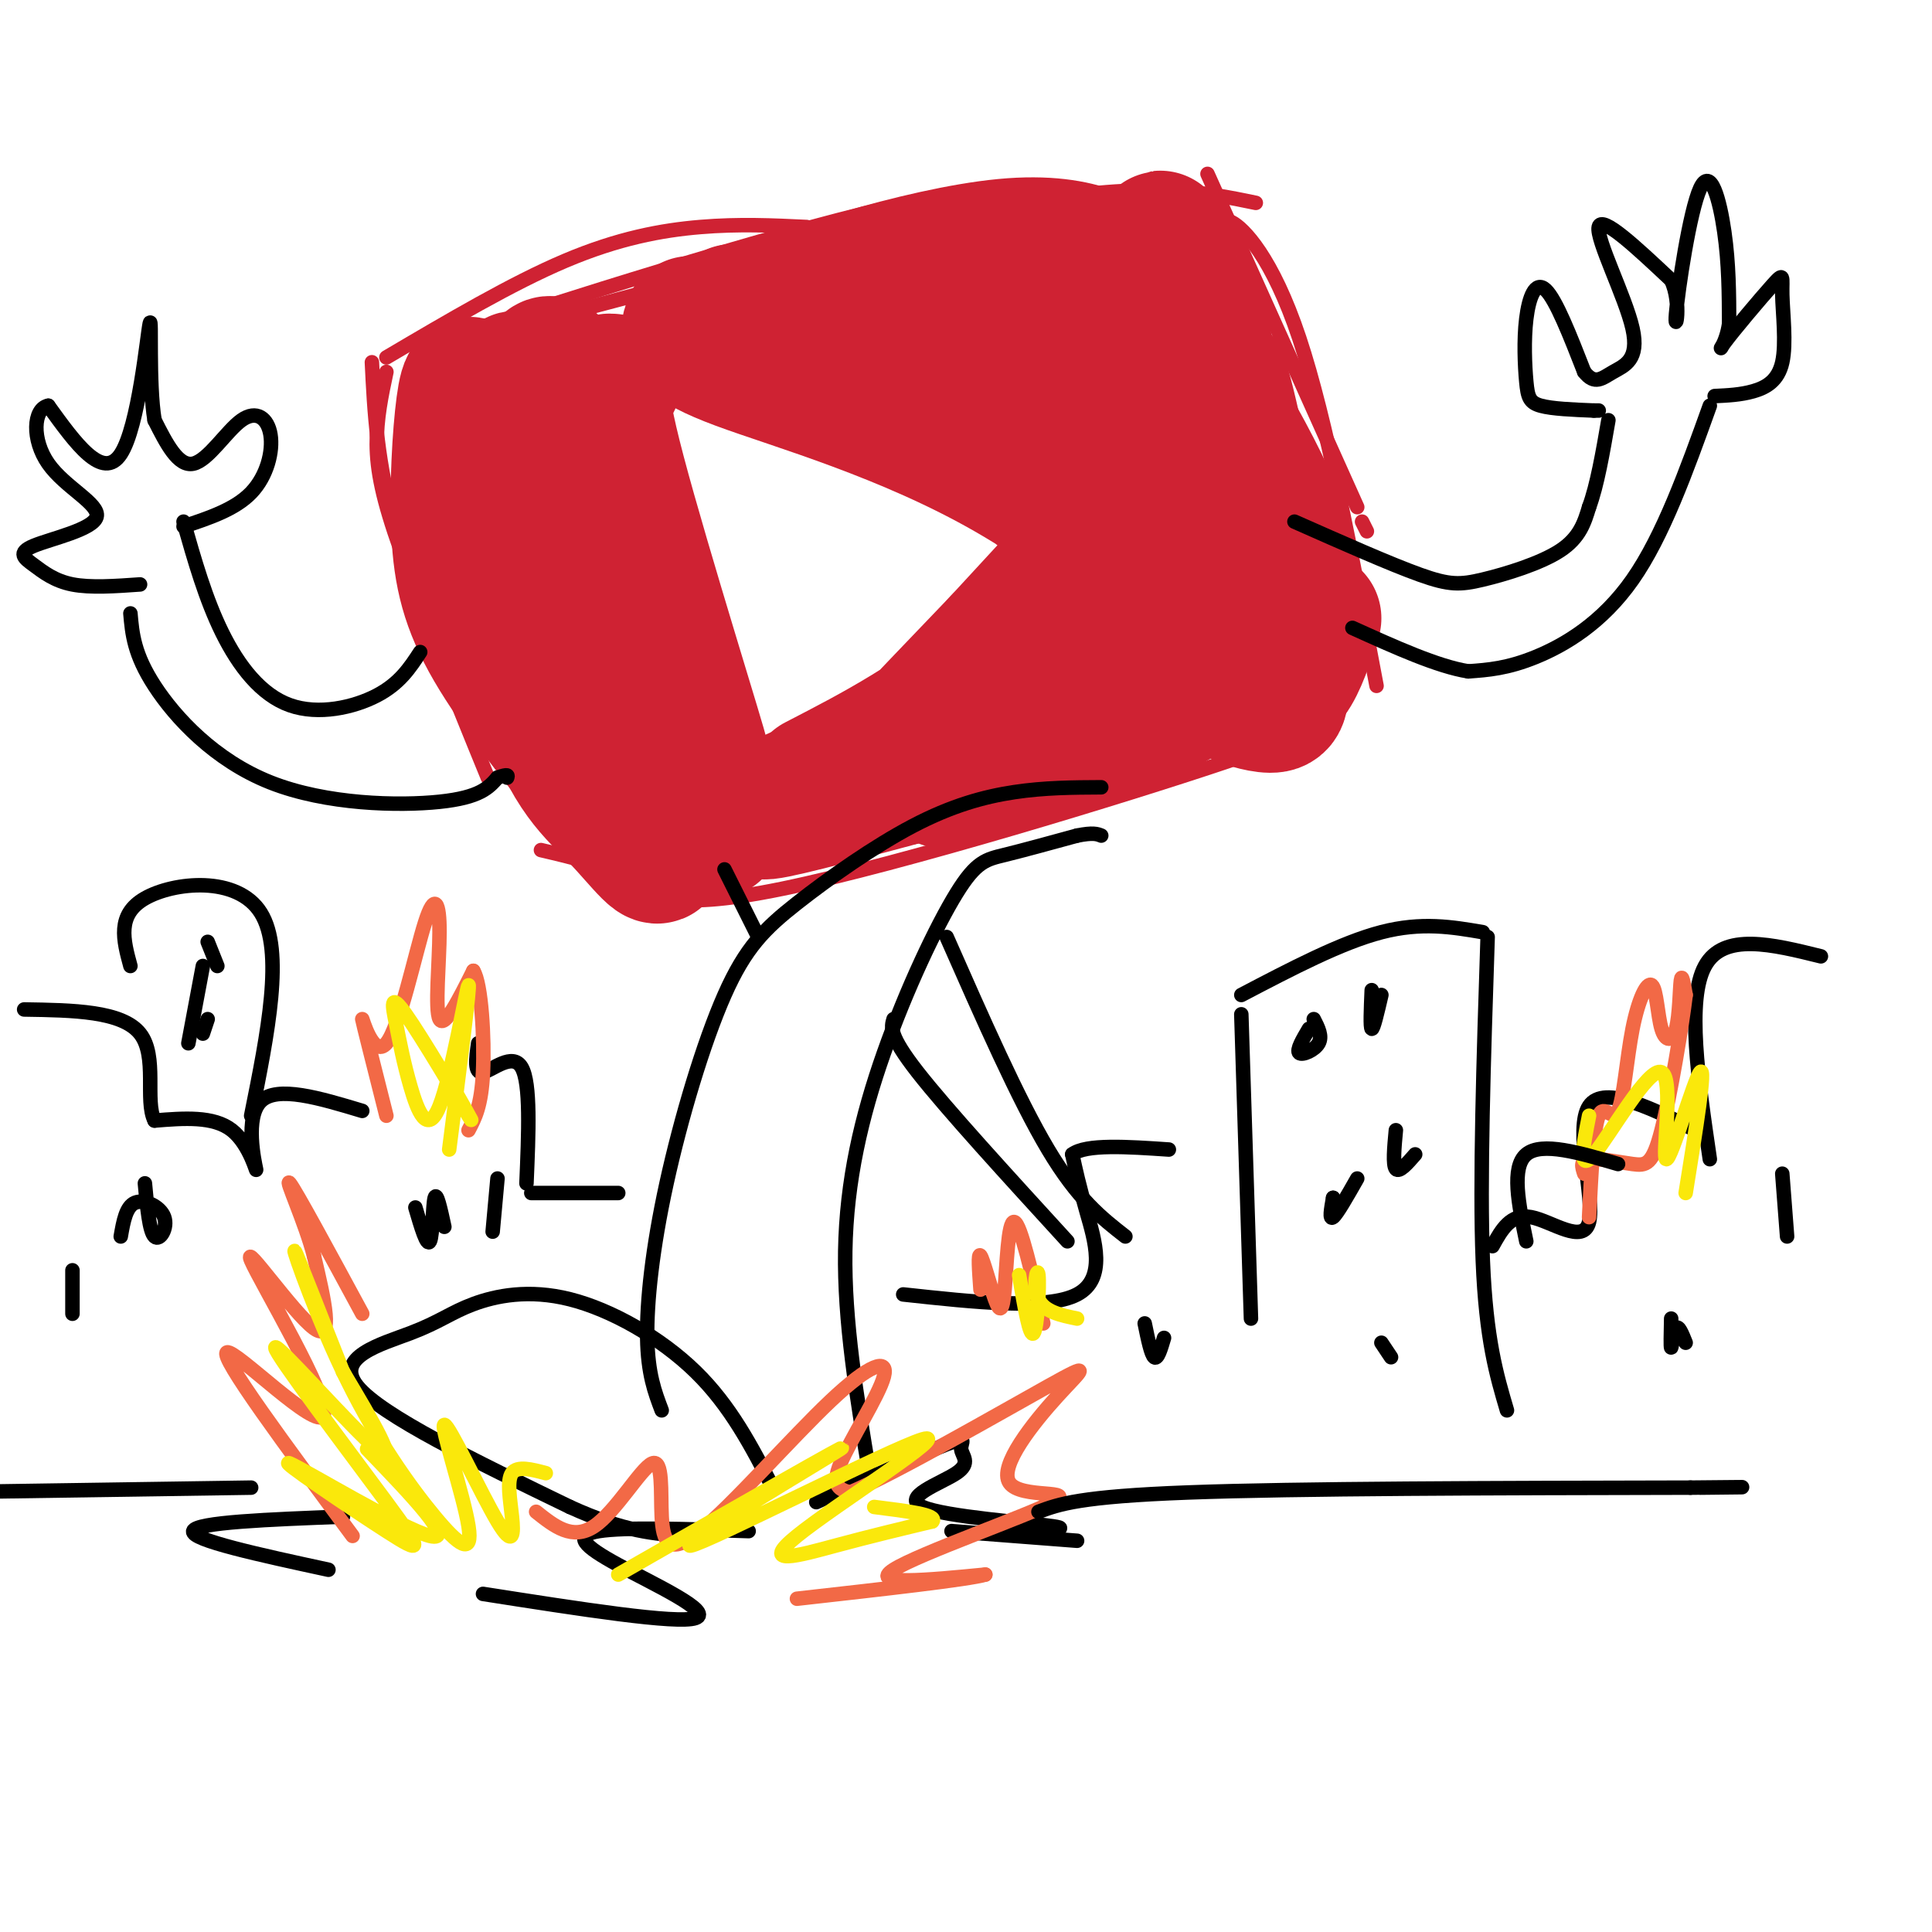 <svg viewBox='0 0 400 400' version='1.1' xmlns='http://www.w3.org/2000/svg' xmlns:xlink='http://www.w3.org/1999/xlink'><g fill='none' stroke='rgb(207,34,51)' stroke-width='3' stroke-linecap='round' stroke-linejoin='round'><path d='M80,77c-1.022,4.822 -2.044,9.644 -2,15c0.044,5.356 1.156,11.244 5,22c3.844,10.756 10.422,26.378 17,42'/><path d='M77,75c0.500,10.333 1.000,20.667 5,35c4.000,14.333 11.500,32.667 19,51'/><path d='M80,74c13.000,-7.667 26.000,-15.333 37,-20c11.000,-4.667 20.000,-6.333 28,-7c8.000,-0.667 15.000,-0.333 22,0'/><path d='M99,69c-10.222,2.889 -20.444,5.778 -3,0c17.444,-5.778 62.556,-20.222 88,-26c25.444,-5.778 31.222,-2.889 37,0'/><path d='M223,44c0.000,0.000 0.000,0.000 0,0'/><path d='M132,61c-9.956,2.644 -19.911,5.289 -4,1c15.911,-4.289 57.689,-15.511 84,-20c26.311,-4.489 37.156,-2.244 48,0'/><path d='M250,36c0.000,0.000 31.000,69.000 31,69'/><path d='M282,108c0.000,0.000 1.000,2.000 1,2'/><path d='M255,52c-1.200,-3.600 -2.400,-7.200 0,-6c2.400,1.200 8.400,7.200 14,24c5.600,16.800 10.800,44.400 16,72'/><path d='M112,176c6.673,1.560 13.345,3.119 18,6c4.655,2.881 7.292,7.083 32,2c24.708,-5.083 71.488,-19.452 91,-26c19.512,-6.548 11.756,-5.274 4,-4'/></g>
<g fill='none' stroke='rgb(207,34,51)' stroke-width='28' stroke-linecap='round' stroke-linejoin='round'><path d='M143,67c-0.670,1.895 -1.340,3.789 10,8c11.340,4.211 34.689,10.737 56,23c21.311,12.263 40.584,30.263 33,25c-7.584,-5.263 -42.024,-33.789 -60,-47c-17.976,-13.211 -19.488,-11.105 -21,-9'/><path d='M161,67c-7.590,-2.397 -16.065,-3.890 -3,-1c13.065,2.890 47.671,10.163 45,12c-2.671,1.837 -42.620,-1.761 -48,-5c-5.380,-3.239 23.810,-6.120 53,-9'/><path d='M208,64c12.252,-1.833 16.382,-1.917 7,0c-9.382,1.917 -32.278,5.833 -40,6c-7.722,0.167 -0.271,-3.417 14,-7c14.271,-3.583 35.363,-7.167 32,-7c-3.363,0.167 -31.182,4.083 -59,8'/><path d='M162,64c-0.230,-2.103 28.695,-11.359 46,-13c17.305,-1.641 22.989,4.333 23,5c0.011,0.667 -5.651,-3.974 -2,6c3.651,9.974 16.615,34.564 21,44c4.385,9.436 0.193,3.718 -4,-2'/><path d='M246,104c-4.282,-11.451 -12.988,-39.080 -14,-47c-1.012,-7.920 5.671,3.869 9,15c3.329,11.131 3.304,21.604 5,29c1.696,7.396 5.115,11.714 -4,2c-9.115,-9.714 -30.762,-33.462 -32,-35c-1.238,-1.538 17.932,19.132 27,30c9.068,10.868 8.034,11.934 7,13'/><path d='M244,111c-0.616,0.734 -5.657,-3.931 -10,-10c-4.343,-6.069 -7.990,-13.543 -7,-20c0.990,-6.457 6.616,-11.896 8,-18c1.384,-6.104 -1.473,-12.874 5,3c6.473,15.874 22.278,54.393 23,57c0.722,2.607 -13.639,-30.696 -28,-64'/><path d='M235,59c1.321,-1.738 18.625,25.917 26,41c7.375,15.083 4.821,17.595 3,19c-1.821,1.405 -2.911,1.702 -4,2'/><path d='M127,79c-2.089,-0.306 -4.179,-0.612 1,19c5.179,19.612 17.625,59.144 17,58c-0.625,-1.144 -14.322,-42.962 -22,-63c-7.678,-20.038 -9.337,-18.297 -10,-17c-0.663,1.297 -0.332,2.148 0,3'/><path d='M113,79c1.889,10.058 6.612,33.704 11,49c4.388,15.296 8.440,22.242 7,14c-1.440,-8.242 -8.371,-31.671 -13,-45c-4.629,-13.329 -6.956,-16.558 -9,-18c-2.044,-1.442 -3.806,-1.098 -5,5c-1.194,6.098 -1.822,17.949 -1,27c0.822,9.051 3.092,15.300 7,22c3.908,6.700 9.454,13.850 15,21'/><path d='M125,154c-1.025,-1.862 -11.088,-17.019 -17,-32c-5.912,-14.981 -7.673,-29.788 -9,-37c-1.327,-7.212 -2.222,-6.830 -3,-1c-0.778,5.830 -1.440,17.108 -1,26c0.440,8.892 1.983,15.398 7,24c5.017,8.602 13.509,19.301 22,30'/><path d='M124,164c0.845,0.840 -8.043,-12.058 -14,-29c-5.957,-16.942 -8.983,-37.926 -8,-35c0.983,2.926 5.975,29.764 11,45c5.025,15.236 10.084,18.871 15,24c4.916,5.129 9.690,11.751 8,6c-1.690,-5.751 -9.845,-23.876 -18,-42'/><path d='M118,133c-3.703,-8.880 -3.962,-10.081 -1,-4c2.962,6.081 9.144,19.445 14,28c4.856,8.555 8.388,12.301 11,14c2.612,1.699 4.306,1.349 6,1'/><path d='M169,162c12.381,-6.399 24.762,-12.798 39,-25c14.238,-12.202 30.333,-30.208 22,-23c-8.333,7.208 -41.095,39.631 -49,47c-7.905,7.369 9.048,-10.315 26,-28'/><path d='M207,133c11.764,-12.764 28.174,-30.674 29,-30c0.826,0.674 -13.933,19.933 -25,32c-11.067,12.067 -18.441,16.941 -29,22c-10.559,5.059 -24.303,10.303 -24,11c0.303,0.697 14.651,-3.151 29,-7'/><path d='M187,161c18.435,-5.488 50.024,-15.708 49,-15c-1.024,0.708 -34.660,12.344 -40,15c-5.340,2.656 17.617,-3.670 32,-9c14.383,-5.330 20.191,-9.665 26,-14'/><path d='M254,138c5.036,-2.917 4.625,-3.208 4,-10c-0.625,-6.792 -1.464,-20.083 -5,-32c-3.536,-11.917 -9.768,-22.458 -16,-33'/><path d='M237,63c-0.131,4.548 7.542,32.417 9,32c1.458,-0.417 -3.298,-29.119 -5,-40c-1.702,-10.881 -0.351,-3.940 1,3'/><path d='M242,58c1.817,2.021 5.860,5.575 8,16c2.140,10.425 2.378,27.722 3,38c0.622,10.278 1.629,13.536 1,3c-0.629,-10.536 -2.894,-34.868 -2,-37c0.894,-2.132 4.947,17.934 9,38'/><path d='M261,116c2.292,10.922 3.522,19.226 4,24c0.478,4.774 0.206,6.016 -2,6c-2.206,-0.016 -6.344,-1.290 -7,-2c-0.656,-0.710 2.172,-0.855 5,-1'/><path d='M261,143c1.889,-0.289 4.111,-0.511 6,-3c1.889,-2.489 3.444,-7.244 5,-12'/></g>
<g fill='none' stroke='rgb(0,0,0)' stroke-width='3' stroke-linecap='round' stroke-linejoin='round'><path d='M268,108c9.958,4.411 19.917,8.821 26,11c6.083,2.179 8.292,2.125 13,1c4.708,-1.125 11.917,-3.321 16,-6c4.083,-2.679 5.042,-5.839 6,-9'/><path d='M329,105c1.667,-4.500 2.833,-11.250 4,-18'/><path d='M331,85c0.000,0.000 -1.000,0.000 -1,0'/><path d='M330,85c-4.329,-0.175 -8.657,-0.351 -11,-1c-2.343,-0.649 -2.700,-1.772 -3,-5c-0.300,-3.228 -0.542,-8.561 0,-13c0.542,-4.439 1.869,-7.982 4,-6c2.131,1.982 5.065,9.491 8,17'/><path d='M328,77c2.195,2.805 3.681,1.319 6,0c2.319,-1.319 5.470,-2.470 4,-9c-1.470,-6.530 -7.563,-18.437 -7,-21c0.563,-2.563 7.781,4.219 15,11'/><path d='M346,58c2.321,4.946 0.622,11.810 1,7c0.378,-4.810 2.833,-21.295 5,-26c2.167,-4.705 4.048,2.370 5,9c0.952,6.630 0.976,12.815 1,19'/><path d='M358,67c-0.651,4.552 -2.779,6.431 -1,4c1.779,-2.431 7.466,-9.174 10,-12c2.534,-2.826 1.916,-1.737 2,2c0.084,3.737 0.869,10.121 0,14c-0.869,3.879 -3.391,5.251 -6,6c-2.609,0.749 -5.304,0.874 -8,1'/><path d='M354,84c-4.844,13.489 -9.689,26.978 -16,36c-6.311,9.022 -14.089,13.578 -20,16c-5.911,2.422 -9.956,2.711 -14,3'/><path d='M304,139c-6.333,-1.000 -15.167,-5.000 -24,-9'/><path d='M87,135c-2.137,3.268 -4.274,6.536 -9,9c-4.726,2.464 -12.042,4.125 -18,2c-5.958,-2.125 -10.560,-8.036 -14,-15c-3.440,-6.964 -5.720,-14.982 -8,-23'/><path d='M38,109c5.349,-1.777 10.699,-3.553 14,-7c3.301,-3.447 4.555,-8.563 4,-12c-0.555,-3.437 -2.919,-5.195 -6,-3c-3.081,2.195 -6.880,8.341 -10,9c-3.120,0.659 -5.560,-4.171 -8,-9'/><path d='M32,87c-1.286,-7.643 -0.500,-22.250 -1,-20c-0.500,2.250 -2.286,21.357 -6,27c-3.714,5.643 -9.357,-2.179 -15,-10'/><path d='M10,84c-3.133,0.588 -3.465,7.058 0,12c3.465,4.942 10.727,8.355 10,11c-0.727,2.645 -9.442,4.524 -13,6c-3.558,1.476 -1.958,2.551 0,4c1.958,1.449 4.274,3.271 8,4c3.726,0.729 8.863,0.364 14,0'/><path d='M27,127c0.369,4.226 0.738,8.452 5,15c4.262,6.548 12.417,15.417 24,20c11.583,4.583 26.595,4.881 35,4c8.405,-0.881 10.202,-2.940 12,-5'/><path d='M103,161c2.333,-0.833 2.167,-0.417 2,0'/><path d='M228,163c-5.859,0.029 -11.719,0.058 -18,1c-6.281,0.942 -12.985,2.796 -21,7c-8.015,4.204 -17.341,10.759 -24,16c-6.659,5.241 -10.651,9.168 -15,19c-4.349,9.832 -9.056,25.570 -12,39c-2.944,13.430 -4.127,24.551 -4,32c0.127,7.449 1.563,11.224 3,15'/><path d='M160,308c-4.362,-8.450 -8.723,-16.901 -16,-24c-7.277,-7.099 -17.469,-12.847 -26,-15c-8.531,-2.153 -15.400,-0.711 -20,1c-4.600,1.711 -6.931,3.691 -13,6c-6.069,2.309 -15.877,4.945 -11,11c4.877,6.055 24.438,15.527 44,25'/><path d='M118,312c11.333,5.167 17.667,5.583 24,6'/><path d='M180,305c-2.620,-15.742 -5.241,-31.483 -5,-46c0.241,-14.517 3.343,-27.809 8,-41c4.657,-13.191 10.869,-26.282 15,-33c4.131,-6.718 6.180,-7.062 10,-8c3.820,-0.938 9.410,-2.469 15,-4'/><path d='M223,173c3.333,-0.667 4.167,-0.333 5,0'/><path d='M150,180c0.000,0.000 7.000,14.000 7,14'/><path d='M196,194c7.417,16.833 14.833,33.667 21,44c6.167,10.333 11.083,14.167 16,18'/><path d='M185,211c-0.500,1.667 -1.000,3.333 5,11c6.000,7.667 18.500,21.333 31,35'/><path d='M187,268c14.911,1.622 29.822,3.244 36,0c6.178,-3.244 3.622,-11.356 2,-17c-1.622,-5.644 -2.311,-8.822 -3,-12'/><path d='M222,239c2.833,-2.167 11.417,-1.583 20,-1'/><path d='M259,273c0.000,0.000 -2.000,-63.000 -2,-63'/><path d='M257,206c10.333,-5.417 20.667,-10.833 29,-13c8.333,-2.167 14.667,-1.083 21,0'/><path d='M308,194c-0.833,25.333 -1.667,50.667 -1,67c0.667,16.333 2.833,23.667 5,31'/><path d='M309,258c1.881,-3.399 3.762,-6.798 8,-6c4.238,0.798 10.833,5.792 12,1c1.167,-4.792 -3.095,-19.369 0,-24c3.095,-4.631 13.548,0.685 24,6'/><path d='M354,240c-2.417,-16.500 -4.833,-33.000 -1,-40c3.833,-7.000 13.917,-4.500 24,-2'/><path d='M271,213c-1.311,2.222 -2.622,4.444 -2,5c0.622,0.556 3.178,-0.556 4,-2c0.822,-1.444 -0.089,-3.222 -1,-5'/><path d='M284,205c-0.167,3.917 -0.333,7.833 0,8c0.333,0.167 1.167,-3.417 2,-7'/><path d='M276,248c-0.417,2.333 -0.833,4.667 0,4c0.833,-0.667 2.917,-4.333 5,-8'/><path d='M276,248c0.000,0.000 0.000,0.000 0,0'/><path d='M289,234c-0.333,3.583 -0.667,7.167 0,8c0.667,0.833 2.333,-1.083 4,-3'/><path d='M286,278c0.000,0.000 2.000,3.000 2,3'/><path d='M237,274c0.667,3.250 1.333,6.500 2,7c0.667,0.500 1.333,-1.750 2,-4'/><path d='M128,247c0.000,0.000 -18.000,0.000 -18,0'/><path d='M109,245c0.444,-10.378 0.889,-20.756 -1,-24c-1.889,-3.244 -6.111,0.644 -8,1c-1.889,0.356 -1.444,-2.822 -1,-6'/><path d='M71,314c-15.250,0.583 -30.500,1.167 -31,3c-0.500,1.833 13.750,4.917 28,8'/><path d='M100,330c20.101,3.149 40.202,6.298 44,5c3.798,-1.298 -8.708,-7.042 -16,-11c-7.292,-3.958 -9.369,-6.131 -4,-7c5.369,-0.869 18.185,-0.435 31,0'/><path d='M169,311c11.161,-5.082 22.321,-10.164 27,-12c4.679,-1.836 2.875,-0.426 3,1c0.125,1.426 2.178,2.867 -1,5c-3.178,2.133 -11.586,4.959 -7,7c4.586,2.041 22.168,3.297 27,4c4.832,0.703 -3.084,0.851 -11,1'/><path d='M197,317c0.000,0.000 26.000,2.000 26,2'/><path d='M75,230c-8.815,-2.655 -17.631,-5.310 -21,-2c-3.369,3.310 -1.292,12.583 -1,14c0.292,1.417 -1.202,-5.024 -5,-8c-3.798,-2.976 -9.899,-2.488 -16,-2'/><path d='M32,232c-2.089,-4.089 0.689,-13.311 -3,-18c-3.689,-4.689 -13.844,-4.844 -24,-5'/></g>
<g fill='none' stroke='rgb(242,105,70)' stroke-width='3' stroke-linecap='round' stroke-linejoin='round'><path d='M73,318c-13.812,-18.638 -27.624,-37.276 -26,-38c1.624,-0.724 18.683,16.466 20,13c1.317,-3.466 -13.107,-27.587 -15,-32c-1.893,-4.413 8.745,10.882 13,14c4.255,3.118 2.128,-5.941 0,-15'/><path d='M65,260c-1.778,-6.867 -6.222,-16.533 -5,-15c1.222,1.533 8.111,14.267 15,27'/><path d='M111,313c3.759,2.996 7.519,5.993 12,3c4.481,-2.993 9.684,-11.974 12,-13c2.316,-1.026 1.745,5.903 2,11c0.255,5.097 1.336,8.363 8,3c6.664,-5.363 18.910,-19.355 27,-27c8.090,-7.645 12.024,-8.943 11,-5c-1.024,3.943 -7.007,13.127 -9,18c-1.993,4.873 0.003,5.437 2,6'/><path d='M176,309c9.231,-3.885 31.307,-16.598 41,-22c9.693,-5.402 7.003,-3.495 2,2c-5.003,5.495 -12.321,14.576 -10,18c2.321,3.424 14.279,1.191 9,4c-5.279,2.809 -27.794,10.660 -33,14c-5.206,3.340 6.897,2.170 19,1'/><path d='M204,326c-3.333,1.000 -21.167,3.000 -39,5'/><path d='M329,252c0.454,-9.187 0.907,-18.374 2,-21c1.093,-2.626 2.825,1.310 4,-1c1.175,-2.310 1.792,-10.865 3,-17c1.208,-6.135 3.006,-9.851 4,-9c0.994,0.851 1.184,6.269 2,9c0.816,2.731 2.258,2.774 3,0c0.742,-2.774 0.783,-8.364 1,-10c0.217,-1.636 0.608,0.682 1,3'/><path d='M349,206c-0.754,6.356 -3.140,20.745 -5,28c-1.860,7.255 -3.193,7.376 -6,7c-2.807,-0.376 -7.088,-1.250 -9,-1c-1.912,0.250 -1.456,1.625 -1,3'/><path d='M203,267c-0.285,-3.893 -0.571,-7.786 0,-7c0.571,0.786 1.998,6.252 3,9c1.002,2.748 1.577,2.778 2,-2c0.423,-4.778 0.692,-14.365 2,-14c1.308,0.365 3.654,10.683 6,21'/><path d='M80,231c-2.464,-9.751 -4.928,-19.503 -5,-20c-0.072,-0.497 2.249,8.259 5,5c2.751,-3.259 5.933,-18.533 8,-25c2.067,-6.467 3.018,-4.126 3,2c-0.018,6.126 -1.005,16.036 0,18c1.005,1.964 4.003,-4.018 7,-10'/><path d='M98,201c1.667,2.578 2.333,14.022 2,21c-0.333,6.978 -1.667,9.489 -3,12'/></g>
<g fill='none' stroke='rgb(250,232,11)' stroke-width='3' stroke-linecap='round' stroke-linejoin='round'><path d='M76,300c9.323,9.697 18.645,19.393 13,18c-5.645,-1.393 -26.259,-13.876 -29,-15c-2.741,-1.124 12.390,9.110 20,14c7.610,4.890 7.700,4.434 0,-6c-7.700,-10.434 -23.188,-30.848 -23,-32c0.188,-1.152 16.054,16.956 21,21c4.946,4.044 -1.027,-5.978 -7,-16'/><path d='M71,284c-3.762,-9.360 -9.668,-24.761 -10,-25c-0.332,-0.239 4.909,14.684 11,27c6.091,12.316 13.031,22.025 18,28c4.969,5.975 7.967,8.216 7,2c-0.967,-6.216 -5.900,-20.889 -5,-21c0.900,-0.111 7.633,14.341 11,20c3.367,5.659 3.368,2.523 3,-1c-0.368,-3.523 -1.105,-7.435 0,-9c1.105,-1.565 4.053,-0.782 7,0'/><path d='M128,326c24.629,-14.077 49.257,-28.155 46,-26c-3.257,2.155 -34.400,20.541 -31,20c3.400,-0.541 41.344,-20.011 48,-22c6.656,-1.989 -17.977,13.503 -26,20c-8.023,6.497 0.565,3.999 8,2c7.435,-1.999 13.718,-3.500 20,-5'/><path d='M193,315c1.333,-1.333 -5.333,-2.167 -12,-3'/><path d='M92,222c3.510,6.164 7.019,12.328 5,9c-2.019,-3.328 -9.567,-16.148 -13,-21c-3.433,-4.852 -2.751,-1.737 -2,2c0.751,3.737 1.573,8.094 3,13c1.427,4.906 3.461,10.359 6,4c2.539,-6.359 5.583,-24.531 6,-25c0.417,-0.469 -1.791,16.766 -4,34'/><path d='M211,264c1.107,6.554 2.214,13.107 3,12c0.786,-1.107 1.250,-9.875 1,-12c-0.250,-2.125 -1.214,2.393 0,5c1.214,2.607 4.607,3.304 8,4'/><path d='M329,231c-1.193,6.035 -2.386,12.070 1,8c3.386,-4.070 11.351,-18.246 14,-17c2.649,1.246 -0.018,17.912 1,18c1.018,0.088 5.719,-16.404 7,-18c1.281,-1.596 -0.860,11.702 -3,25'/></g>
<g fill='none' stroke='rgb(0,0,0)' stroke-width='3' stroke-linecap='round' stroke-linejoin='round'><path d='M86,250c1.200,4.089 2.400,8.178 3,7c0.600,-1.178 0.600,-7.622 1,-9c0.400,-1.378 1.200,2.311 2,6'/><path d='M103,244c0.000,0.000 -1.000,11.000 -1,11'/><path d='M30,245c0.458,4.970 0.917,9.940 2,11c1.083,1.060 2.792,-1.792 2,-4c-0.792,-2.208 -4.083,-3.774 -6,-3c-1.917,0.774 -2.458,3.887 -3,7'/><path d='M215,313c4.250,-1.583 8.500,-3.167 31,-4c22.500,-0.833 63.250,-0.917 104,-1'/><path d='M350,308c17.667,-0.167 9.833,-0.083 2,0'/><path d='M346,273c-0.067,3.044 -0.133,6.089 0,6c0.133,-0.089 0.467,-3.311 1,-4c0.533,-0.689 1.267,1.156 2,3'/><path d='M369,243c0.000,0.000 1.000,13.000 1,13'/><path d='M316,257c-1.583,-7.667 -3.167,-15.333 0,-18c3.167,-2.667 11.083,-0.333 19,2'/><path d='M27,200c-1.444,-5.311 -2.889,-10.622 3,-14c5.889,-3.378 19.111,-4.822 24,3c4.889,7.822 1.444,24.911 -2,42'/><path d='M43,211c0.000,0.000 -1.000,3.000 -1,3'/><path d='M42,200c0.000,0.000 -3.000,16.000 -3,16'/><path d='M43,195c0.000,0.000 2.000,5.000 2,5'/><path d='M15,263c0.000,0.000 0.000,9.000 0,9'/><path d='M52,308c0.000,0.000 -67.000,1.000 -67,1'/></g>
</svg>